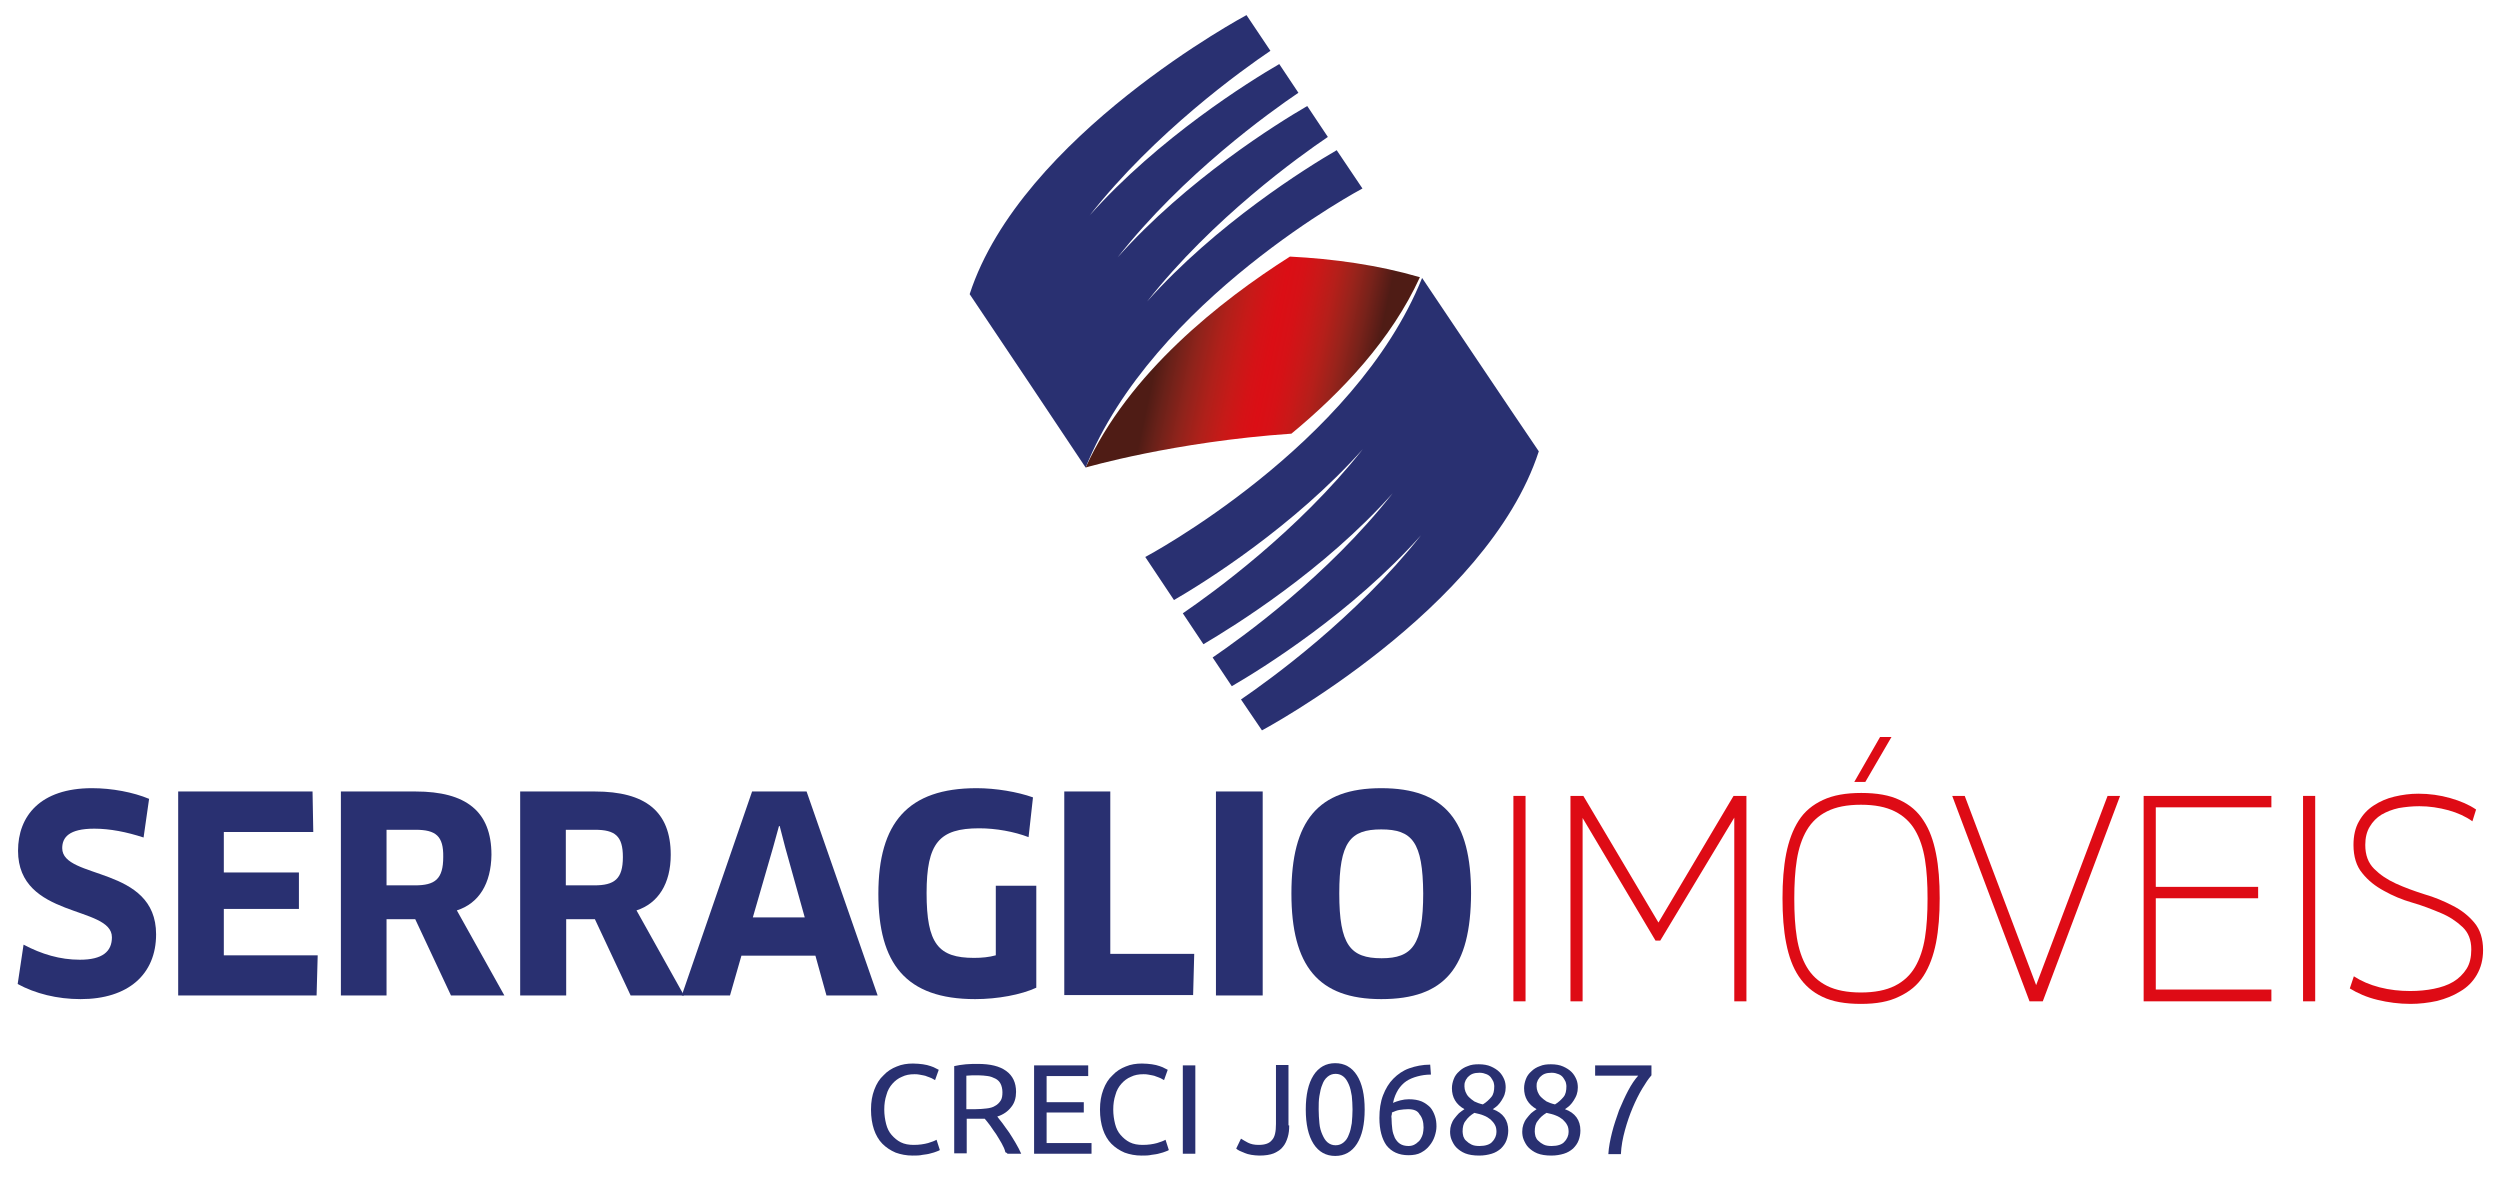 <?xml version="1.0" encoding="utf-8"?>
<!-- Generator: Adobe Illustrator 24.0.1, SVG Export Plug-In . SVG Version: 6.00 Build 0)  -->
<svg version="1.1" id="Layer_1" xmlns="http://www.w3.org/2000/svg" xmlns:xlink="http://www.w3.org/1999/xlink" x="0px" y="0px"
	 viewBox="0 0 679.1 320" style="enable-background:new 0 0 679.1 320;" xml:space="preserve">
<style type="text/css">
	.st0{fill:url(#SVGID_1_);}
	.st1{fill:#293071;}
	.st2{fill:#DE0B15;}
</style>
<g>
	<g>
		
			<linearGradient id="SVGID_1_" gradientUnits="userSpaceOnUse" x1="314.585" y1="226.476" x2="371.537" y2="214.416" gradientTransform="matrix(1 0 0 -1 0 322)">
			<stop  offset="0" style="stop-color:#4F1C15"/>
			<stop  offset="6.809288e-02" style="stop-color:#692119"/>
			<stop  offset="0.173" style="stop-color:#8F231B"/>
			<stop  offset="0.274" style="stop-color:#AF201A"/>
			<stop  offset="0.367" style="stop-color:#C61A18"/>
			<stop  offset="0.45" style="stop-color:#D51216"/>
			<stop  offset="0.515" style="stop-color:#DB0E15"/>
			<stop  offset="0.583" style="stop-color:#D61116"/>
			<stop  offset="0.659" style="stop-color:#C91818"/>
			<stop  offset="0.74" style="stop-color:#B51F1A"/>
			<stop  offset="0.822" style="stop-color:#99231B"/>
			<stop  offset="0.907" style="stop-color:#78221A"/>
			<stop  offset="0.993" style="stop-color:#531C16"/>
			<stop  offset="1" style="stop-color:#4F1C15"/>
		</linearGradient>
		<path class="st0" d="M294.9,127c0,0,23.9-7,55.9-9.2c13.7-11.3,27.2-25.6,34.9-42.5c-11.3-3.3-23.4-5-35.3-5.6
			C331.5,81.7,306.5,101.4,294.9,127L294.9,127z"/>
	</g>
	<path class="st1" d="M386.3,75.5c-18.3,45.6-75.2,75.8-75.2,75.8l7.8,11.7c8.3-4.8,32.6-20,51.3-41c-17.7,22.4-41,39.2-48.9,44.6
		l5.6,8.4c8.3-4.9,32.7-20,51.4-41c-17.7,22.5-41,39.2-48.9,44.6l5.2,7.8c8.3-4.8,32.7-20,51.4-41c-17.7,22.4-41,39.2-48.9,44.6
		l5.7,8.4c0,0,61.2-32.7,75.2-75.8C410.1,111,391.9,83.8,386.3,75.5z"/>
	<path class="st1" d="M363.1,40.8c-8.1,4.7-32.7,20-51.5,41.1c17.8-22.6,41.4-39.5,49.1-44.7l-5.6-8.4c-8.1,4.7-32.7,20-51.5,41.1
		c17.8-22.6,41.4-39.5,49.1-44.7l-5.2-7.8c-8.1,4.7-32.7,20-51.5,41.1c17.8-22.6,41.4-39.5,49.1-44.7l-6.5-9.7
		c0,0-61.2,32.7-75.2,75.8c7.8,11.6,26,38.8,31.5,47.1c18.3-45.6,75.2-75.8,75.2-75.8L363.1,40.8z"/>
</g>
<g>
	<g>
		<path class="st1" d="M21.9,271.4c-6.4,0-12.3-1.5-17.1-4.1l1.6-10.7c4.9,2.6,9.9,4.1,15.3,4.1c6.1,0,8.7-2.2,8.7-6.1
			c0-8.7-25.5-5-25.5-23.5c0-9.4,6-17,20.1-17c5.4,0,11.2,1.1,15.5,2.9L39,227.5c-4.6-1.5-9.1-2.4-13.4-2.4c-6.9,0-8.7,2.4-8.7,5.3
			c0,8.6,25.5,4.7,25.5,23.4C42.4,264.7,34.8,271.4,21.9,271.4z"/>
		<path class="st1" d="M86.3,259.5L86,270.4H48.4V215h36.5l0.2,11H60.8v11h20.4v9.9H60.8v12.6H86.3z"/>
		<path class="st1" d="M124.1,247.3l12.9,23.1h-14.5l-9.7-20.7H105v20.7H92.6V215h20.3c13.7,0,20.6,5.4,20.6,17.2
			C133.4,240,130.1,245.4,124.1,247.3z M112.9,225.4H105v15.1h7.7c5.5,0,7.7-1.7,7.7-7.7C120.5,227.1,118.4,225.4,112.9,225.4z"/>
		<path class="st1" d="M172.9,247.3l12.9,23.1h-14.5l-9.7-20.7h-7.8v20.7h-12.5V215h20.3c13.7,0,20.6,5.4,20.6,17.2
			C182.2,240,178.8,245.4,172.9,247.3z M161.6,225.4h-7.9v15.1h7.7c5.5,0,7.8-1.7,7.8-7.7C169.2,227.1,167.1,225.4,161.6,225.4z"/>
		<path class="st1" d="M221.5,259.6h-20.1l-3.1,10.8h-13.1l19.1-55.4h14.8l19.3,55.4h-13.9L221.5,259.6z M210,230.2l-5.5,19h14.1
			l-5.3-19l-1.5-5.8h-0.2L210,230.2z"/>
		<path class="st1" d="M281.5,268.3c-4.1,1.9-10.5,3.1-16.6,3.1c-18.9,0-26.3-9.7-26.3-28.6c0-19.3,8-28.7,26.7-28.7
			c5.2,0,11.1,1,15.3,2.5l-1.2,10.8c-3.9-1.5-8.9-2.4-13.4-2.4c-10.9,0-14.3,4-14.3,17.6c0,13.8,3.2,17.6,12.9,17.6
			c2.1,0,4.1-0.2,5.9-0.7v-18.9h11L281.5,268.3L281.5,268.3z"/>
		<path class="st1" d="M324.4,259.1l-0.3,11.2h-35V215h12.5v44.1H324.4z"/>
		<path class="st1" d="M330.3,215H343v55.4h-12.7V215z"/>
		<path class="st1" d="M375.2,271.4c-17.1,0-24.4-9-24.4-28.7s7.2-28.6,24.4-28.6c17.3,0,24.4,8.9,24.4,28.6
			C399.5,262.8,392.5,271.4,375.2,271.4z M375.2,225.3c-8.4,0-11.4,3.4-11.4,17.4c0,14,3,17.6,11.5,17.6c8.3,0,11.3-3.6,11.3-17.6
			C386.5,228.7,383.6,225.3,375.2,225.3z"/>
		<g>
			<path class="st2" d="M411.1,216.2h3.3V272h-3.3V216.2z"/>
			<path class="st2" d="M426.6,216.2h3.5l20.4,34.4l20.4-34.4h3.5V272h-3.3v-49.9L451,255.5h-1.3l-19.8-33.3V272h-3.3L426.6,216.2
				L426.6,216.2z"/>
			<path class="st2" d="M505.5,272.7c-4.2,0-7.7-0.6-10.4-1.9c-2.8-1.3-4.9-3.2-6.5-5.6s-2.7-5.4-3.4-9c-0.7-3.5-1-7.6-1-12.2
				c0-4.5,0.3-8.5,1-12.1c0.7-3.5,1.8-6.5,3.4-9s3.8-4.3,6.6-5.6c2.8-1.3,6.2-1.9,10.4-1.9c4.2,0,7.7,0.6,10.4,1.9
				c2.8,1.3,4.9,3.1,6.5,5.6c1.6,2.4,2.7,5.4,3.4,9c0.7,3.5,1,7.6,1,12.1s-0.3,8.5-1,12.1c-0.7,3.5-1.8,6.5-3.4,9
				c-1.6,2.5-3.8,4.3-6.6,5.6C513.1,272.1,509.7,272.7,505.5,272.7z M505.5,269.6c3.7,0,6.8-0.6,9.2-1.8c2.4-1.2,4.2-2.9,5.5-5.1
				s2.2-4.9,2.7-8s0.7-6.7,0.7-10.6c0-4-0.2-7.5-0.7-10.6s-1.4-5.8-2.7-8s-3.1-3.9-5.5-5.1c-2.4-1.2-5.4-1.8-9.2-1.8
				s-6.8,0.6-9.2,1.8c-2.4,1.2-4.2,2.9-5.5,5.1c-1.3,2.2-2.2,4.9-2.7,8s-0.7,6.7-0.7,10.6c0,4,0.2,7.5,0.7,10.6s1.4,5.8,2.7,8
				c1.3,2.2,3.1,3.9,5.5,5.1C498.7,269,501.8,269.6,505.5,269.6z M506.7,212.4h-3l7-12.2h3.1L506.7,212.4z"/>
			<path class="st2" d="M554.9,272h-3.6l-21-55.8h3.4l19.4,51.4l19.4-51.4h3.4L554.9,272z"/>
			<path class="st2" d="M585.6,268.8H617v3.2h-34.7v-55.8H617v3.1h-31.4v21.6h27.8v3.1h-27.8V268.8z"/>
			<path class="st2" d="M625.6,216.2h3.3V272h-3.3V216.2z"/>
			<path class="st2" d="M639.4,265.2c2,1.3,4.3,2.3,7,3s5.5,1,8.3,1c2.3,0,4.4-0.2,6.4-0.6s3.8-1,5.3-1.9s2.7-2.1,3.6-3.5
				c0.9-1.4,1.3-3.2,1.3-5.3c0-2.6-0.8-4.6-2.4-6.1c-1.6-1.5-3.5-2.8-5.9-3.8s-4.9-2-7.7-2.8s-5.4-1.9-7.7-3.2
				c-2.4-1.3-4.3-2.8-5.9-4.8c-1.6-1.9-2.4-4.5-2.4-7.7c0-2.5,0.5-4.7,1.5-6.4c1-1.8,2.3-3.2,4-4.3s3.5-1.9,5.6-2.4s4.3-0.8,6.5-0.8
				c3,0,5.9,0.4,8.7,1.2s5.1,1.8,7,3.1l-1,3.2c-1.8-1.3-4-2.3-6.5-3c-2.6-0.7-5.2-1.1-7.9-1.1c-2,0-3.8,0.2-5.6,0.5
				c-1.8,0.4-3.3,1-4.7,1.8c-1.3,0.8-2.4,1.9-3.2,3.3c-0.8,1.3-1.2,3-1.2,4.9c0,2.8,0.8,4.9,2.4,6.5c1.6,1.6,3.5,2.9,5.9,4
				s4.9,2,7.7,2.9c2.8,0.8,5.4,1.9,7.7,3.1c2.4,1.2,4.3,2.7,5.9,4.6c1.6,1.9,2.4,4.4,2.4,7.5c0,2.6-0.6,4.8-1.7,6.7
				c-1.1,1.9-2.6,3.4-4.5,4.5c-1.9,1.2-4,2-6.3,2.6c-2.3,0.5-4.8,0.8-7.2,0.8c-3.1,0-6.1-0.4-9-1.1s-5.4-1.8-7.5-3.1L639.4,265.2z"
				/>
		</g>
	</g>
</g>
<g>
	<path class="st1" d="M247.9,313.9c-1.7,0-3.2-0.3-4.6-0.8c-1.4-0.6-2.6-1.4-3.6-2.4s-1.8-2.4-2.3-3.9s-0.8-3.3-0.8-5.4
		s0.3-3.8,0.9-5.4c0.6-1.6,1.4-2.9,2.5-3.9c1-1.1,2.3-1.9,3.6-2.4c1.4-0.6,2.9-0.8,4.4-0.8c1,0,1.9,0.1,2.7,0.2s1.5,0.3,2.1,0.5
		s1.1,0.4,1.4,0.6c0.4,0.2,0.6,0.3,0.8,0.4l-1,2.8c-0.2-0.1-0.5-0.3-0.9-0.5s-0.8-0.3-1.3-0.5c-0.6-0.3-1.3-0.3-2.1-0.5
		c-0.4-0.1-0.9-0.1-1.3-0.1c-1.3,0-2.4,0.2-3.4,0.7c-1,0.4-1.9,1.1-2.6,1.9c-0.7,0.8-1.3,1.8-1.6,3c-0.4,1.2-0.6,2.5-0.6,4
		c0,1.4,0.2,2.7,0.5,3.9c0.3,1.2,0.8,2.2,1.5,3s1.5,1.5,2.5,2s2.2,0.7,3.5,0.7c1.5,0,2.8-0.2,3.9-0.5c1-0.3,1.8-0.6,2.3-0.9l0.9,2.8
		c-0.2,0.1-0.5,0.3-0.9,0.4c-0.4,0.2-0.9,0.3-1.6,0.5c-0.6,0.2-1.4,0.3-2.2,0.4C249.8,313.9,248.9,313.9,247.9,313.9z"/>
	<path class="st1" d="M270.9,303.3c0.4,0.5,0.8,1.1,1.4,1.8c0.6,0.8,1.1,1.6,1.8,2.5c0.6,0.9,1.2,1.9,1.8,2.9c0.6,1,1.1,2,1.5,2.9
		h-3.7c-0.2-0.2-0.3-0.3-0.6-0.4c-0.3-1.5-1.6-3.4-2.5-4.9c-0.6-0.8-1.1-1.6-1.6-2.3c-0.5-0.7-1-1.3-1.5-1.9c-0.3,0-0.6,0-0.9,0
		s-0.6,0-1,0h-3v9.4h-3.4v-23.7c0.9-0.2,2-0.4,3.2-0.5s2.2-0.1,3.2-0.1c3.4,0,5.9,0.6,7.7,1.9s2.7,3.2,2.7,5.7c0,1.6-0.4,3-1.3,4.1
		C273.8,301.9,272.5,302.8,270.9,303.3z M265.8,292.1c-1.4,0-2.5,0-3.3,0.1v9.1h2.4c1.2,0,2.2-0.1,3.1-0.2s1.7-0.3,2.3-0.7
		c0.6-0.3,1.1-0.8,1.5-1.4s0.5-1.4,0.5-2.3s-0.2-1.7-0.5-2.3s-0.8-1.1-1.4-1.4s-1.3-0.6-2.1-0.7S266.7,292.1,265.8,292.1z"/>
	<path class="st1" d="M280.9,313.4v-24h14.7v2.9h-11.3v7.1h10.1v2.8h-10.1v8.3h12.2v2.9L280.9,313.4L280.9,313.4z"/>
	<path class="st1" d="M310.1,313.9c-1.7,0-3.2-0.3-4.6-0.8c-1.4-0.6-2.6-1.4-3.6-2.4s-1.8-2.4-2.3-3.9s-0.8-3.3-0.8-5.4
		s0.3-3.8,0.9-5.4s1.4-2.9,2.5-3.9c1-1.1,2.3-1.9,3.6-2.4c1.4-0.6,2.9-0.8,4.4-0.8c1,0,1.9,0.1,2.7,0.2s1.5,0.3,2.1,0.5
		s1.1,0.4,1.4,0.6c0.4,0.2,0.6,0.3,0.8,0.4l-1,2.8c-0.2-0.1-0.5-0.3-0.9-0.5s-0.8-0.3-1.3-0.5c-0.6-0.3-1.3-0.3-2.1-0.5
		c-0.4-0.1-0.9-0.1-1.3-0.1c-1.3,0-2.4,0.2-3.4,0.7c-1,0.4-1.9,1.1-2.6,1.9s-1.3,1.8-1.6,3c-0.4,1.2-0.6,2.5-0.6,4
		c0,1.4,0.2,2.7,0.5,3.9c0.3,1.2,0.8,2.2,1.5,3s1.5,1.5,2.5,2s2.2,0.7,3.5,0.7c1.5,0,2.8-0.2,3.9-0.5c1-0.3,1.8-0.6,2.3-0.9l0.9,2.8
		c-0.2,0.1-0.5,0.3-0.9,0.4c-0.4,0.2-0.9,0.3-1.6,0.5c-0.6,0.2-1.4,0.3-2.2,0.4C312,313.9,311.1,313.9,310.1,313.9z"/>
	<path class="st1" d="M321.3,289.4h3.4v24h-3.4V289.4z"/>
	<path class="st1" d="M350.2,305.7c0,1.2-0.1,2.2-0.4,3.2s-0.7,1.9-1.3,2.6c-0.6,0.8-1.4,1.3-2.5,1.8c-1,0.4-2.3,0.6-3.9,0.6
		c-0.8,0-1.5-0.1-2.2-0.2s-1.3-0.3-1.8-0.5s-1-0.4-1.4-0.6s-0.7-0.4-0.9-0.6l1.3-2.7c0.5,0.3,1.1,0.7,1.9,1.1s1.7,0.6,2.9,0.6
		c1.7,0,2.9-0.4,3.6-1.3c0.8-0.8,1.1-2.3,1.1-4.4v-16h3.4v16.4H350.2z"/>
	<path class="st1" d="M354.7,301.4c0-4,0.7-7.1,2.1-9.3c1.4-2.2,3.4-3.3,5.9-3.3s4.5,1.1,5.9,3.3c1.4,2.2,2.1,5.3,2.1,9.3
		s-0.7,7.1-2.1,9.3c-1.4,2.2-3.4,3.3-5.9,3.3s-4.5-1.1-5.9-3.3S354.7,305.4,354.7,301.4z M367.4,301.4c0-1.3-0.1-2.6-0.2-3.7
		c-0.2-1.2-0.4-2.2-0.8-3.1s-0.8-1.6-1.4-2.1s-1.3-0.8-2.2-0.8c-0.9,0-1.6,0.3-2.2,0.8s-1.1,1.2-1.4,2.1c-0.4,0.9-0.6,1.9-0.8,3.1
		c-0.2,1.2-0.2,2.4-0.2,3.7c0,1.3,0.1,2.6,0.2,3.7c0.1,1.2,0.4,2.2,0.8,3.1s0.8,1.6,1.4,2.1s1.3,0.8,2.2,0.8c0.9,0,1.6-0.3,2.2-0.8
		s1.1-1.2,1.4-2.1c0.4-0.9,0.6-1.9,0.8-3.1C367.3,303.9,367.4,302.7,367.4,301.4z"/>
	<path class="st1" d="M374.7,303.7c0-2.3,0.3-4.4,1-6.2s1.6-3.3,2.8-4.5c1.2-1.2,2.6-2.2,4.3-2.8s3.6-1,5.7-1l0.2,2.7
		c-1.4,0-2.6,0.2-3.7,0.5s-2.1,0.7-3,1.3c-0.9,0.6-1.6,1.4-2.2,2.3c-0.6,1-1.1,2.1-1.4,3.6c0.6-0.3,1.3-0.5,2-0.7
		c0.8-0.2,1.5-0.3,2.3-0.3c1.4,0,2.5,0.2,3.5,0.6c0.9,0.4,1.7,1,2.3,1.6c0.6,0.7,1,1.5,1.3,2.4s0.4,1.8,0.4,2.8
		c0,0.9-0.2,1.8-0.5,2.7c-0.3,0.9-0.8,1.8-1.4,2.5c-0.6,0.8-1.4,1.4-2.3,1.9s-2.1,0.7-3.4,0.7c-2.6,0-4.6-0.9-6-2.7
		C375.4,309.4,374.7,306.9,374.7,303.7z M382.5,301.3c-0.8,0-1.6,0.1-2.3,0.2s-1.4,0.4-2.1,0.7c0,0.3,0,0.5-0.1,0.8s0,0.5,0,0.8
		c0,1,0.1,2,0.2,2.9s0.4,1.7,0.7,2.4c0.4,0.7,0.8,1.2,1.4,1.6s1.4,0.6,2.3,0.6c1.2,0,2-0.5,2.6-1.1c0.3-0.2,0.5-0.5,0.7-0.8
		c0.3-0.5,0.5-1,0.6-1.4c0.1-0.5,0.2-1.2,0.2-1.7c0-1.6-0.4-2.8-1.1-3.6C385.1,301.7,384,301.3,382.5,301.3z"/>
	<path class="st1" d="M409.7,307.1c0,1-0.2,1.9-0.5,2.7c-0.3,0.8-0.8,1.5-1.5,2.2c-0.7,0.6-1.5,1.1-2.5,1.4s-2.1,0.5-3.4,0.5
		c-1.5,0-2.8-0.2-3.8-0.6s-1.8-1-2.4-1.6s-1-1.4-1.3-2.1s-0.4-1.5-0.4-2.2s0.1-1.3,0.3-1.9c0.2-0.6,0.5-1.2,0.9-1.7s0.8-1,1.2-1.4
		c0.5-0.4,1-0.8,1.5-1.1c-2.3-1.3-3.4-3.2-3.4-5.7c0-0.9,0.2-1.7,0.5-2.5s0.8-1.5,1.5-2.1c0.6-0.6,1.4-1.1,2.3-1.4
		c0.9-0.4,1.9-0.5,3-0.5c1.3,0,2.4,0.2,3.3,0.6s1.7,0.9,2.3,1.5c0.6,0.6,1,1.3,1.3,2s0.4,1.5,0.4,2.2s-0.1,1.3-0.3,1.9
		c-0.2,0.6-0.5,1.1-0.8,1.6s-0.7,1-1.1,1.4s-0.9,0.7-1.3,1C408.3,302.3,409.7,304.3,409.7,307.1z M397.3,307.4
		c0,0.4,0.1,0.8,0.2,1.3c0.2,0.5,0.4,0.9,0.8,1.2c0.4,0.4,0.8,0.7,1.4,1s1.3,0.4,2.2,0.4c0.8,0,1.5-0.1,2.1-0.3
		c0.6-0.2,1.1-0.5,1.4-0.9c0.4-0.4,0.6-0.8,0.8-1.2c0.2-0.5,0.3-0.9,0.3-1.4c0-0.7-0.1-1.4-0.4-1.9c-0.3-0.6-0.7-1-1.2-1.5
		c-0.5-0.4-1.1-0.8-1.9-1.1c-0.7-0.3-1.6-0.5-2.5-0.7c-1,0.6-1.8,1.3-2.4,2.2C397.5,305.2,397.3,306.2,397.3,307.4z M405.9,295
		c0-0.3-0.1-0.7-0.2-1.1c-0.2-0.4-0.4-0.8-0.7-1.2c-0.3-0.4-0.7-0.7-1.2-0.9c-0.5-0.2-1.1-0.4-1.9-0.4c-0.7,0-1.4,0.1-1.9,0.3
		c-0.5,0.2-0.9,0.5-1.3,0.9c-0.3,0.4-0.6,0.8-0.7,1.2c-0.2,0.4-0.2,0.8-0.2,1.3s0.1,1,0.3,1.5c0.2,0.5,0.5,1,0.9,1.4
		s0.9,0.8,1.5,1.2c0.6,0.3,1.4,0.6,2.3,0.8c1-0.6,1.7-1.3,2.3-2S405.9,296.3,405.9,295z"/>
	<path class="st1" d="M429.3,307.1c0,1-0.2,1.9-0.5,2.7c-0.3,0.8-0.8,1.5-1.5,2.2c-0.7,0.6-1.5,1.1-2.5,1.4s-2.1,0.5-3.4,0.5
		c-1.5,0-2.8-0.2-3.8-0.6s-1.8-1-2.4-1.6s-1-1.4-1.3-2.1s-0.4-1.5-0.4-2.2s0.1-1.3,0.3-1.9c0.2-0.6,0.5-1.2,0.9-1.7s0.8-1,1.2-1.4
		c0.5-0.4,1-0.8,1.5-1.1c-2.3-1.3-3.4-3.2-3.4-5.7c0-0.9,0.2-1.7,0.5-2.5s0.8-1.5,1.5-2.1c0.6-0.6,1.4-1.1,2.3-1.4
		c0.9-0.4,1.9-0.5,3-0.5c1.3,0,2.4,0.2,3.3,0.6s1.7,0.9,2.3,1.5c0.6,0.6,1,1.3,1.3,2s0.4,1.5,0.4,2.2s-0.1,1.3-0.3,1.9
		c-0.2,0.6-0.5,1.1-0.8,1.6s-0.7,1-1.1,1.4s-0.9,0.7-1.3,1C427.9,302.3,429.3,304.3,429.3,307.1z M416.9,307.4
		c0,0.4,0.1,0.8,0.2,1.3c0.2,0.5,0.4,0.9,0.8,1.2c0.4,0.4,0.8,0.7,1.4,1s1.3,0.4,2.2,0.4c0.8,0,1.5-0.1,2.1-0.3
		c0.6-0.2,1.1-0.5,1.4-0.9c0.4-0.4,0.6-0.8,0.8-1.2c0.2-0.5,0.3-0.9,0.3-1.4c0-0.7-0.1-1.4-0.4-1.9c-0.3-0.6-0.7-1-1.2-1.5
		c-0.5-0.4-1.1-0.8-1.9-1.1c-0.7-0.3-1.6-0.5-2.5-0.7c-1,0.6-1.8,1.3-2.4,2.2C417.1,305.2,416.9,306.2,416.9,307.4z M425.5,295
		c0-0.3-0.1-0.7-0.2-1.1c-0.2-0.4-0.4-0.8-0.7-1.2c-0.3-0.4-0.7-0.7-1.2-0.9c-0.5-0.2-1.1-0.4-1.9-0.4c-0.7,0-1.4,0.1-1.9,0.3
		c-0.5,0.2-0.9,0.5-1.3,0.9c-0.3,0.4-0.6,0.8-0.7,1.2c-0.2,0.4-0.2,0.8-0.2,1.3s0.1,1,0.3,1.5c0.2,0.5,0.5,1,0.9,1.4
		s0.9,0.8,1.5,1.2c0.6,0.3,1.4,0.6,2.3,0.8c1-0.6,1.7-1.3,2.3-2S425.5,296.3,425.5,295z"/>
	<path class="st1" d="M436.9,313.4c0.1-1.8,0.5-3.8,1-5.8s1.2-4,1.9-6c0.8-1.9,1.6-3.7,2.5-5.4c0.9-1.7,1.8-3,2.7-4h-11.7v-2.8h15.3
		v2.7c-0.8,0.9-1.6,2.1-2.5,3.6s-1.8,3.3-2.6,5.2c-0.8,1.9-1.5,3.9-2.1,6.1s-1,4.3-1.1,6.5h-3.4V313.4z"/>
</g>
</svg>
